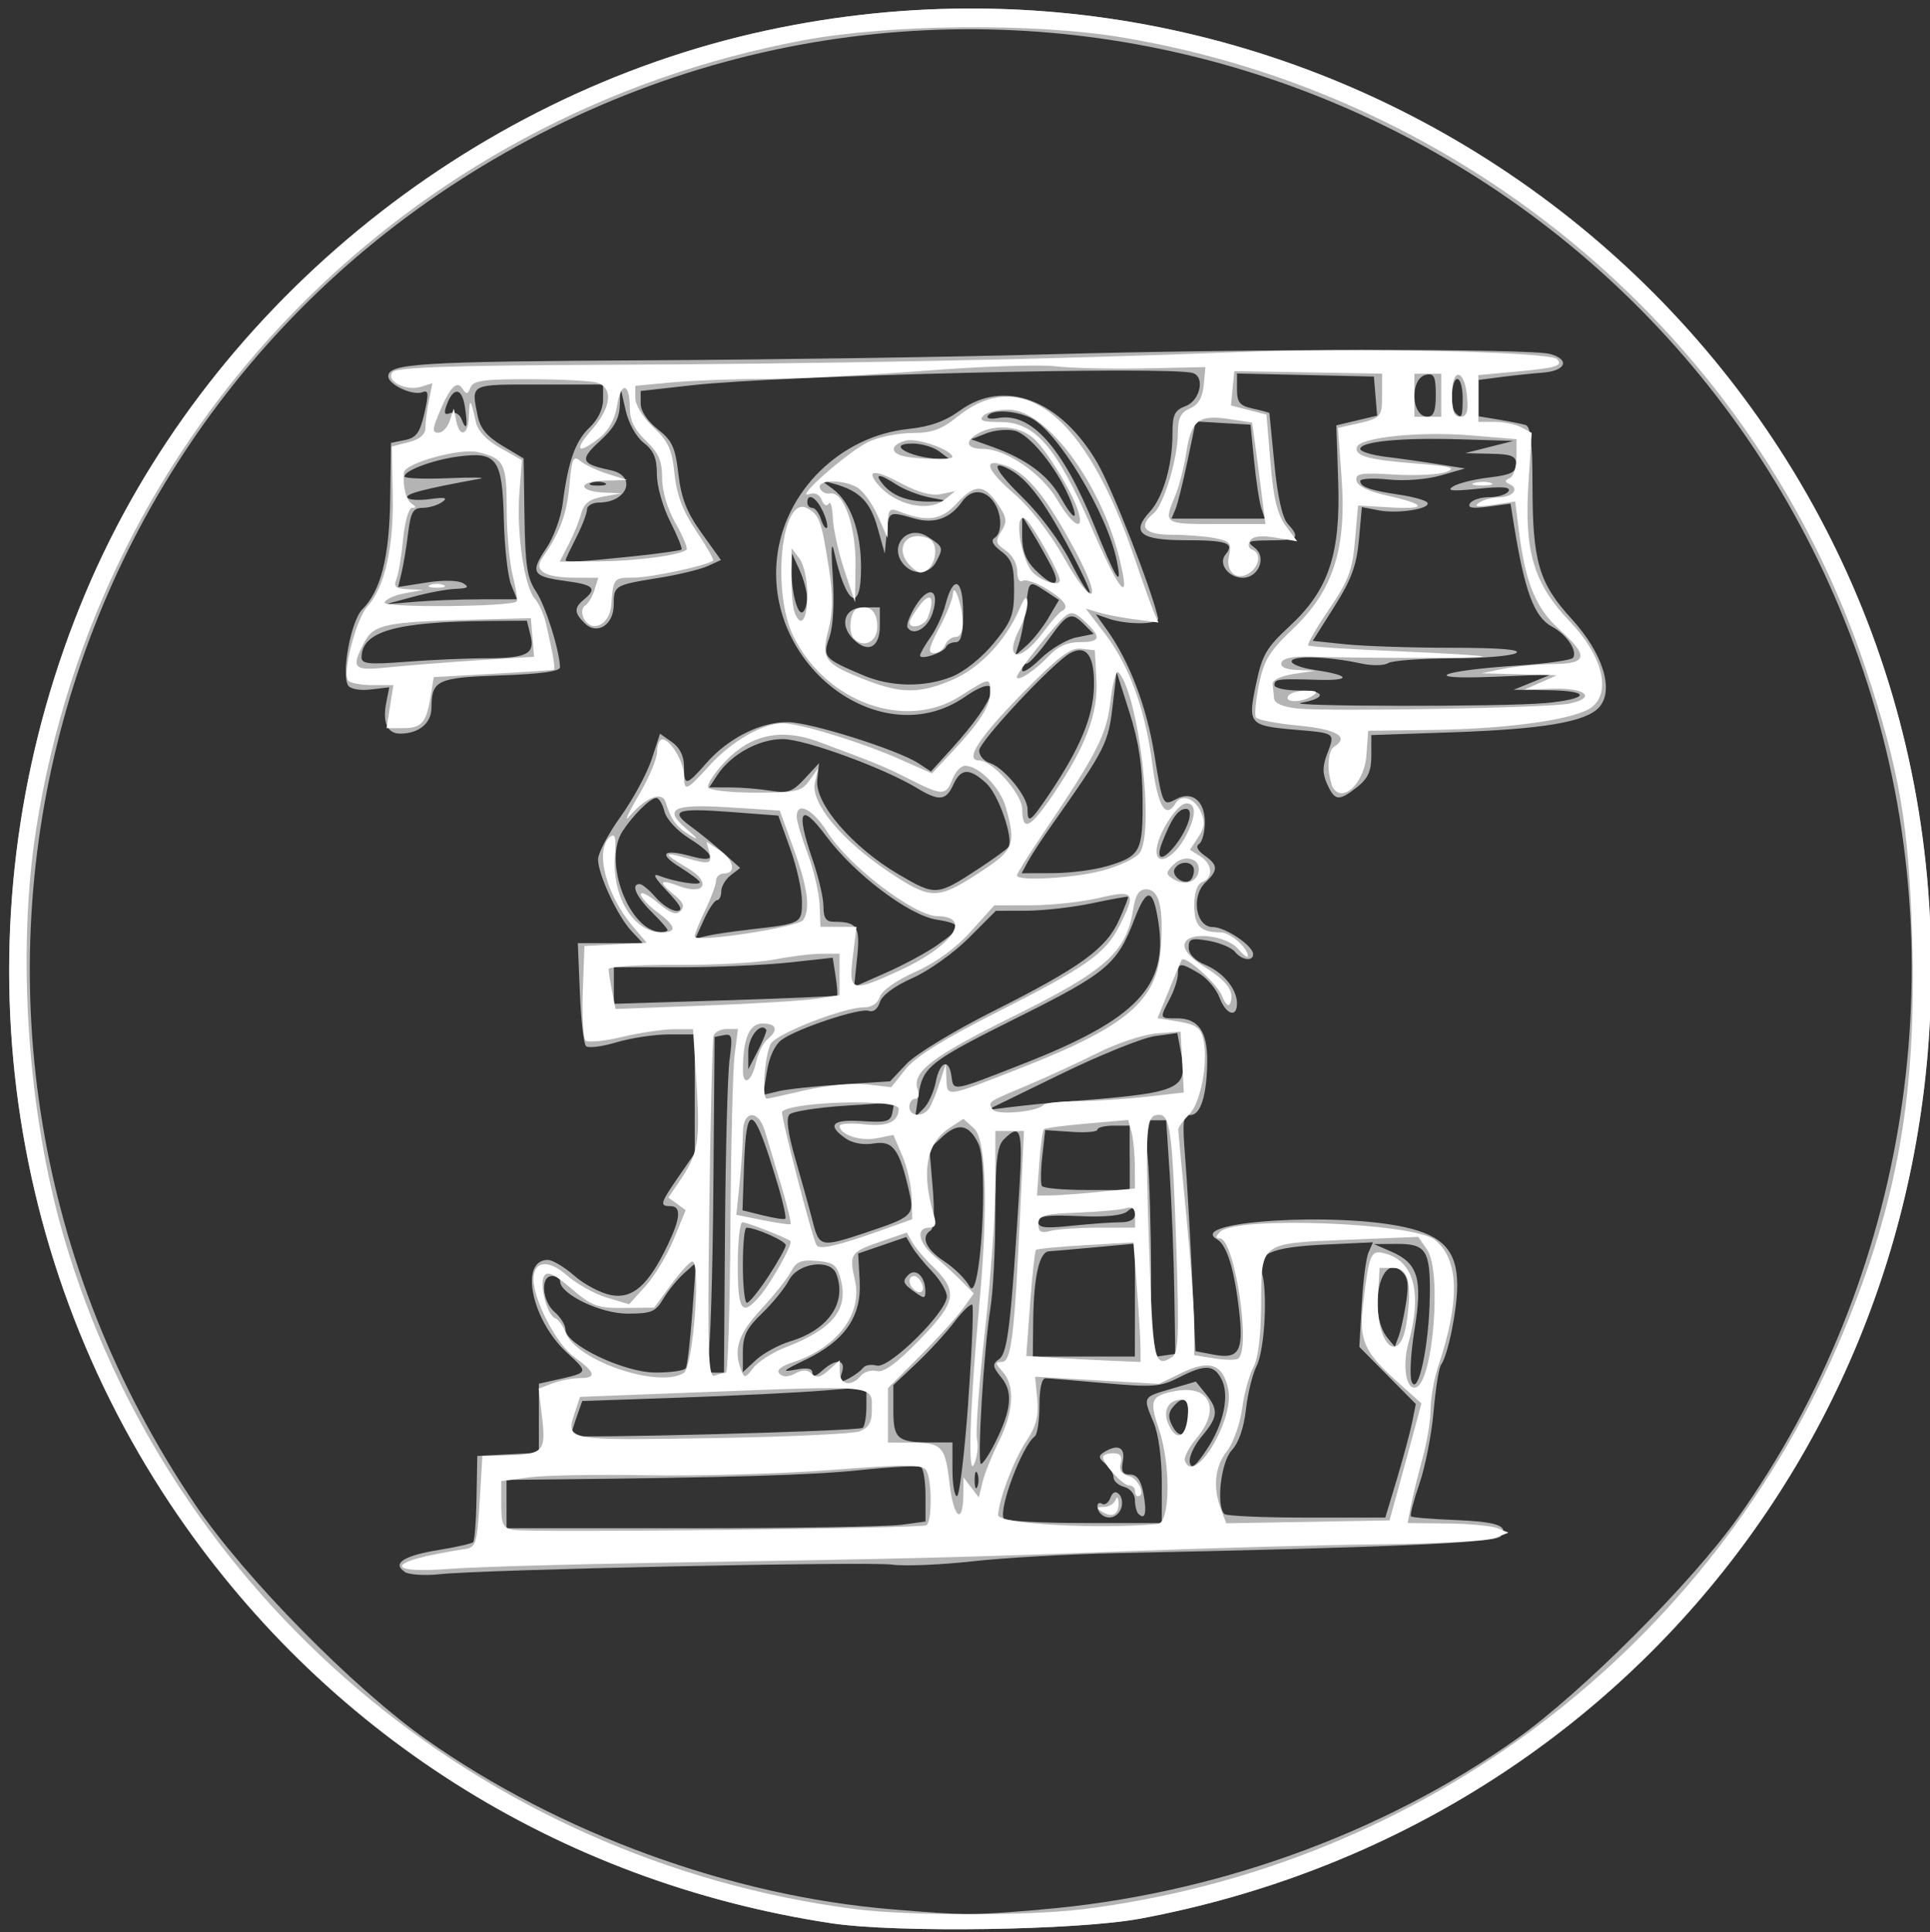 <?xml version="1.0" encoding="UTF-8" standalone="no"?>
<svg
   xmlns:dc="http://purl.org/dc/elements/1.1/"
   xmlns:cc="http://creativecommons.org/ns#"
   xmlns:rdf="http://www.w3.org/1999/02/22-rdf-syntax-ns#"
   xmlns:svg="http://www.w3.org/2000/svg"
   xmlns="http://www.w3.org/2000/svg"
   id="svg6056"
   version="1.1"
   viewBox="0 0 22.697 22.727"
   height="22.727mm"
   width="22.697mm">
  <rect x="0" y="0" width="22.697" height="22.727" fill="#333333" stroke="none"/>
  <defs
     id="defs6050" />
  <g
     transform="translate(-40.737,-119.278)"
     id="layer1">
    <path
       style="fill:#ffffff;fill-opacity:0.632;stroke-width:0.063"
       d="m 50.511,141.899 c -3.209,-0.488 -5.985,-2.249 -7.771,-4.93 -2.11,-3.168 -2.483,-7.191 -0.994,-10.724 1.394,-3.307 4.475,-5.849 8.011,-6.61 6.754,-1.453 13.239,3.43 13.668,10.291 0.364,5.827 -3.542,10.846 -9.277,11.919 -0.74,0.138 -2.874,0.17 -3.637,0.054 z m 2.456,-0.16 c 2.02,-0.167 4.018,-0.883 5.602,-2.005 0.768,-0.545 2.058,-1.834 2.606,-2.605 2.003,-2.818 2.58,-6.525 1.526,-9.802 -2.078,-6.458 -9.41,-9.56 -15.471,-6.546 -6.038,3.003 -7.999,10.578 -4.193,16.201 0.577,0.852 1.854,2.15 2.709,2.754 1.565,1.105 3.586,1.843 5.474,1.999 0.889,0.073 0.923,0.073 1.748,0.005 z m -7.473,-3.976 c -0.15,-0.097 -0.003,-0.189 0.408,-0.255 0.202,-0.033 0.381,-0.074 0.399,-0.091 0.017,-0.017 0.036,-0.253 0.04,-0.523 l 0.009,-0.491 0.362,-0.019 0.362,-0.019 v -0.406 -0.406 l 0.174,-0.039 c 0.422,-0.094 0.417,-0.084 0.15,-0.332 -0.412,-0.383 -0.554,-1.085 -0.219,-1.085 0.055,0 0.196,0.084 0.312,0.186 0.117,0.103 0.311,0.205 0.432,0.228 0.254,0.048 0.439,-0.115 0.665,-0.587 0.153,-0.318 0.163,-0.459 0.034,-0.459 -0.131,0 -0.122,-0.033 0.095,-0.347 l 0.19,-0.275 v -0.699 -0.699 h -0.306 c -0.168,0 -0.445,0.042 -0.615,0.093 -0.17,0.051 -0.331,0.071 -0.358,0.044 -0.027,-0.027 -0.059,-0.31 -0.072,-0.63 l -0.024,-0.581 h 0.382 0.382 l -0.133,-0.142 c -0.163,-0.173 -0.391,-0.662 -0.393,-0.842 -7.64e-4,-0.072 0.118,-0.299 0.265,-0.503 0.146,-0.204 0.31,-0.508 0.365,-0.674 l 0.099,-0.302 0.141,0.099 c 0.091,0.064 0.141,0.164 0.141,0.284 0,0.238 0.025,0.234 0.264,-0.039 0.259,-0.295 0.645,-0.487 0.964,-0.48 0.276,0.006 1.289,0.327 1.529,0.484 l 0.147,0.096 0.238,-0.262 c 0.556,-0.612 0.642,-0.946 0.159,-0.614 -0.968,0.666 -2.341,-0.343 -2.209,-1.624 0.082,-0.791 0.746,-1.446 1.551,-1.529 0.249,-0.026 0.429,-0.09 0.602,-0.216 0.522,-0.378 1.18,-0.129 1.613,0.61 0.175,0.298 0.64,1.488 0.717,1.832 0.017,0.076 -0.367,0.08 -0.58,0.006 l -0.152,-0.052 0.138,0.194 c 0.256,0.36 0.459,0.893 0.548,1.441 0.1,0.62 0.102,0.623 0.261,0.538 0.185,-0.099 0.335,0.023 0.335,0.273 0,0.118 -0.031,0.233 -0.068,0.256 -0.042,0.026 -0.019,0.076 0.063,0.134 0.162,0.113 0.164,0.174 0.012,0.319 -0.172,0.164 -0.113,0.524 0.086,0.524 0.149,0 0.475,0.22 0.475,0.32 0,0.088 -0.135,0.07 -0.214,-0.029 -0.039,-0.048 -0.177,-0.106 -0.307,-0.129 -0.206,-0.036 -0.237,-0.026 -0.237,0.08 0,0.076 0.072,0.151 0.192,0.201 0.214,0.089 0.376,0.285 0.376,0.455 0,0.176 -0.13,0.132 -0.206,-0.07 -0.038,-0.1 -0.146,-0.228 -0.241,-0.284 -0.218,-0.129 -0.247,-0.127 -0.248,0.009 -1.89e-4,0.061 -0.043,0.192 -0.095,0.291 -0.122,0.235 -0.124,0.23 0.087,0.23 0.247,0 0.355,0.153 0.353,0.499 -0.003,0.401 -0.076,0.638 -0.197,0.638 -0.088,0 -0.097,0.065 -0.063,0.49 0.022,0.269 0.058,0.894 0.081,1.389 l 0.041,0.899 0.219,0.041 c 0.287,0.054 0.346,-0.041 0.298,-0.481 -0.055,-0.508 -0.146,-0.809 -0.262,-0.875 -0.377,-0.211 1.383,-0.326 2.206,-0.144 0.452,0.1 0.617,0.283 0.617,0.684 0,0.287 -0.109,0.823 -0.19,0.935 -0.025,0.035 -0.065,0.282 -0.088,0.55 -0.023,0.268 -0.098,0.649 -0.166,0.847 -0.068,0.198 -0.113,0.372 -0.1,0.385 0.013,0.013 0.235,0.032 0.493,0.042 0.52,0.02 0.664,0.069 0.561,0.194 -0.064,0.076 -1.307,0.131 -4.52,0.197 -0.556,0.011 -1.316,0.055 -1.689,0.096 -0.373,0.042 -0.8,0.059 -0.948,0.039 -0.289,-0.039 -4.797,0.057 -5.322,0.113 -0.174,0.019 -0.358,0.006 -0.41,-0.027 z m 5.834,-0.549 0.293,-0.04 v -0.304 c 0,-0.167 -0.024,-0.319 -0.054,-0.337 -0.03,-0.018 -0.35,-0.002 -0.711,0.036 -0.559,0.059 -1.502,0.088 -3.736,0.111 l -0.426,0.005 v 0.284 0.284 h 2.17 c 1.194,0 2.302,-0.018 2.464,-0.04 z m 3.072,-0.499 c 0,-0.28 -0.039,-0.569 -0.095,-0.703 -0.129,-0.308 -0.133,-0.299 0.2,-0.397 l 0.295,-0.087 0.116,0.143 c 0.154,0.191 0.147,0.273 -0.047,0.503 -0.09,0.106 -0.152,0.244 -0.14,0.305 0.017,0.085 0.065,0.049 0.197,-0.148 0.204,-0.305 0.275,-0.647 0.173,-0.837 -0.089,-0.167 -0.195,-0.17 -0.5,-0.013 -0.213,0.109 -0.304,0.116 -0.866,0.066 -0.345,-0.031 -0.66,-0.057 -0.7,-0.058 -0.044,-9.9e-4 -0.072,0.121 -0.072,0.321 0,0.178 -0.025,0.341 -0.055,0.363 -0.147,0.107 -0.43,0.859 -0.364,0.967 0.018,0.029 0.443,0.052 0.945,0.052 h 0.912 z m -0.716,0.371 c -0.063,-0.063 -0.051,-0.16 0.014,-0.12 0.031,0.019 0.075,-0.012 0.097,-0.07 0.027,-0.07 0.061,-0.084 0.103,-0.042 0.035,0.035 0.045,0.111 0.023,0.168 -0.041,0.107 -0.161,0.139 -0.237,0.063 z m 0.442,0 c -0.023,-0.023 -0.042,-0.097 -0.042,-0.164 0,-0.069 -0.055,-0.136 -0.126,-0.155 -0.069,-0.018 -0.126,-0.069 -0.126,-0.113 0,-0.044 -0.044,-0.116 -0.098,-0.161 -0.078,-0.065 -0.081,-0.092 -0.016,-0.133 0.163,-0.103 0.256,-0.06 0.224,0.104 -0.023,0.122 -0.004,0.158 0.085,0.158 0.081,0 0.127,0.065 0.157,0.224 0.042,0.226 0.02,0.317 -0.057,0.239 z m 3.04,-0.416 c 0.075,-0.252 0.156,-0.553 0.179,-0.668 l 0.042,-0.21 -0.332,-0.336 -0.332,-0.336 0.028,-0.496 c 0.015,-0.273 0.051,-0.55 0.08,-0.615 l 0.052,-0.119 -0.573,0.027 c -0.627,0.03 -0.804,0.109 -0.734,0.329 0.071,0.224 0.034,0.911 -0.06,1.096 -0.049,0.096 -0.106,0.329 -0.127,0.517 -0.024,0.214 -0.086,0.392 -0.167,0.478 -0.126,0.134 -0.186,0.65 -0.086,0.749 0.023,0.023 0.458,0.042 0.967,0.042 h 0.925 z m -5.043,-0.904 c 0.044,-0.61 0.066,-1.124 0.048,-1.141 -0.018,-0.018 -0.113,0.074 -0.212,0.204 -0.099,0.13 -0.301,0.349 -0.448,0.488 l -0.268,0.252 v 0.299 c 0,0.336 0.048,0.376 0.447,0.376 h 0.248 v 0.316 c 0,0.174 0.024,0.316 0.053,0.316 0.029,0 0.089,-0.499 0.133,-1.109 z m 0.108,0.841 c -0.018,-0.043 -0.032,-0.008 -0.032,0.079 0,0.087 0.014,0.122 0.032,0.079 0.018,-0.043 0.018,-0.114 0,-0.158 z m 0.202,-0.347 c 0.198,-0.392 0.221,-0.606 0.082,-0.777 -0.108,-0.133 -0.111,-0.159 -0.026,-0.221 0.098,-0.071 0.139,-0.423 0.236,-2.002 0.042,-0.694 0.016,-0.779 -0.183,-0.58 -0.079,0.079 -0.099,0.254 -0.1,0.869 -1.9e-4,0.423 -0.026,0.927 -0.058,1.12 -0.077,0.47 -0.158,1.828 -0.11,1.828 0.021,0 0.093,-0.107 0.159,-0.237 z m -1.554,-0.185 c 0.026,-0.015 0.047,-0.13 0.047,-0.255 v -0.227 l -0.521,0.042 c -0.287,0.023 -1.039,0.06 -1.671,0.082 l -1.15,0.04 -0.066,0.189 c -0.036,0.104 -0.066,0.202 -0.066,0.218 0,0.037 3.362,-0.052 3.427,-0.091 z m 3.837,-0.151 c 0,-0.202 -0.068,-0.237 -0.186,-0.095 -0.056,0.068 -0.057,0.124 -0.005,0.223 0.092,0.173 0.191,0.107 0.191,-0.128 z m 2.836,-1.389 c 0.007,-0.554 -0.041,-0.63 -0.401,-0.626 l -0.256,0.002 0.205,0.089 c 0.314,0.136 0.369,0.322 0.272,0.917 -0.045,0.276 -0.06,0.552 -0.033,0.614 0.076,0.174 0.205,-0.432 0.212,-0.997 z m -6.662,0.83 c 0.019,-0.031 0.091,-0.042 0.159,-0.025 0.146,0.038 0.823,-0.63 0.823,-0.813 0,-0.061 -0.078,-0.194 -0.174,-0.294 -0.096,-0.1 -0.203,-0.233 -0.238,-0.294 l -0.065,-0.111 -0.283,0.097 -0.283,0.097 0.018,0.327 c 0.023,0.415 -0.175,0.701 -0.643,0.925 -0.262,0.126 -0.284,0.147 -0.118,0.115 0.143,-0.028 0.205,-0.017 0.205,0.037 0,0.052 0.038,0.043 0.116,-0.027 0.164,-0.148 0.282,-0.135 0.23,0.027 -0.037,0.117 -0.027,0.124 0.087,0.063 0.071,-0.038 0.145,-0.095 0.164,-0.126 z m 0.568,-0.917 c -0.1,-0.074 -0.108,-0.105 -0.041,-0.173 0.087,-0.088 0.2,0.014 0.202,0.185 0.001,0.1 -0.011,0.099 -0.161,-0.011 z m -2.656,0.923 c 0.018,-0.029 0.052,-0.32 0.076,-0.647 l 0.044,-0.595 -0.14,0.125 c -0.077,0.069 -0.187,0.204 -0.244,0.3 -0.092,0.155 -0.141,0.175 -0.423,0.175 -0.316,0 -0.791,-0.229 -0.791,-0.381 0,-0.034 -0.043,-0.061 -0.095,-0.061 -0.14,0 -0.118,0.297 0.032,0.425 0.069,0.059 0.126,0.152 0.126,0.205 0,0.175 0.685,0.503 1.054,0.505 0.18,8.1e-4 0.342,-0.022 0.36,-0.051 z m 0.461,-1.637 c 0.007,-0.929 0.031,-1.827 0.054,-1.996 0.037,-0.269 0.029,-0.304 -0.067,-0.285 l -0.109,0.022 -0.015,1.8 c -0.008,0.99 -0.036,1.878 -0.062,1.974 -0.039,0.144 -0.027,0.174 0.07,0.174 l 0.117,-2e-5 z m 0.766,1.321 c 0.452,-0.135 0.672,-0.458 0.542,-0.795 -0.069,-0.18 -0.448,-0.129 -0.555,0.074 -0.05,0.096 -0.193,0.272 -0.317,0.391 -0.181,0.174 -0.226,0.265 -0.226,0.455 v 0.237 l 0.156,-0.144 c 0.086,-0.079 0.266,-0.177 0.401,-0.218 z m 4.055,-0.485 v -0.664 l -0.458,0.042 c -0.252,0.023 -0.501,0.045 -0.553,0.048 -0.115,0.007 -0.181,0.304 -0.186,0.843 l -0.004,0.395 h 0.6 0.6 z m 0.463,-0.094 c -0.006,-0.4 -0.03,-1.018 -0.053,-1.374 l -0.043,-0.647 h -0.129 -0.129 l 0.04,0.426 c 0.022,0.235 0.04,0.862 0.041,1.394 l 4.47e-4,0.968 0.142,-0.02 0.142,-0.02 z m 2.727,0.115 c 0.033,-0.222 0.02,-0.299 -0.065,-0.369 -0.249,-0.207 -0.386,0.514 -0.152,0.796 l 0.083,0.1 0.046,-0.124 c 0.025,-0.068 0.065,-0.25 0.088,-0.404 z m -7.5,-0.301 c 0.112,-0.172 0.204,-0.336 0.204,-0.366 0,-0.049 -0.354,-0.206 -0.462,-0.206 -0.024,0 -0.043,0.199 -0.043,0.442 0,0.243 0.022,0.442 0.048,0.442 0.027,0 0.14,-0.14 0.253,-0.312 z m 2.469,-1.56 c -0.11,-0.229 -0.239,-0.253 -0.427,-0.078 l -0.149,0.139 0.039,0.46 c 0.023,0.277 0.014,0.476 -0.023,0.499 -0.122,0.075 -0.059,0.221 0.156,0.362 0.12,0.079 0.255,0.211 0.3,0.296 0.126,0.236 0.228,-1.417 0.104,-1.677 z m -1.313,1.042 c 0.538,-0.179 0.561,-0.201 0.5,-0.472 -0.113,-0.502 -0.19,-0.609 -0.413,-0.573 -0.126,0.021 -0.255,-0.002 -0.337,-0.06 -0.224,-0.157 -0.157,-0.226 0.197,-0.202 0.284,0.019 0.334,0.005 0.354,-0.099 l 0.023,-0.12 -0.584,0.038 c -0.321,0.021 -0.613,0.067 -0.648,0.102 -0.043,0.043 -0.021,0.213 0.069,0.525 0.073,0.253 0.164,0.581 0.202,0.729 0.079,0.31 0.094,0.313 0.636,0.133 z m 2.975,-0.117 c 0.124,0 0.18,-0.032 0.18,-0.102 0,-0.082 -0.018,-0.087 -0.092,-0.026 -0.059,0.049 -0.261,0.069 -0.569,0.055 -0.376,-0.016 -0.477,-0.002 -0.477,0.067 1.27e-4,0.07 0.079,0.08 0.388,0.047 0.214,-0.022 0.469,-0.041 0.569,-0.041 z m -4.016,-0.425 c -0.288,-0.97 -0.375,-1.023 -0.402,-0.246 l -0.018,0.53 0.239,0.059 c 0.132,0.033 0.25,0.051 0.264,0.04 0.014,-0.011 -0.024,-0.184 -0.083,-0.384 z m 4.133,-0.333 v -0.379 h -0.19 c -0.104,0 -0.189,0.021 -0.189,0.047 2.2e-5,0.026 -0.138,0.038 -0.307,0.026 l -0.307,-0.021 -0.034,0.305 c -0.019,0.168 -0.021,0.327 -0.005,0.353 0.016,0.026 0.255,0.047 0.531,0.047 h 0.502 v -0.379 z m -2.281,-0.893 c 0.049,-0.242 0.155,-0.282 0.185,-0.07 0.026,0.184 -0.003,0.189 0.856,-0.148 1.32,-0.519 1.691,-0.907 1.579,-1.653 -0.062,-0.415 -0.137,-0.427 -0.283,-0.043 -0.2,0.526 -0.324,0.631 -1.339,1.138 -1.082,0.54 -1.15,0.593 -1.202,0.939 l -0.037,0.248 0.099,-0.099 c 0.055,-0.054 0.119,-0.195 0.143,-0.311 z m 1.46,0.237 c 1.443,-0.109 1.508,-0.136 1.423,-0.59 l -0.042,-0.222 -0.264,0.036 c -0.145,0.02 -0.648,0.223 -1.117,0.452 l -0.853,0.416 0.316,-0.038 c 0.174,-0.021 0.415,-0.045 0.537,-0.054 z m -2.562,-0.208 0.565,-0.036 0.193,-0.205 c 0.107,-0.114 0.559,-0.388 1.014,-0.617 1.03,-0.518 1.335,-0.738 1.486,-1.075 0.065,-0.145 0.112,-0.268 0.106,-0.274 -0.007,-0.006 -0.197,0.028 -0.423,0.076 -0.226,0.048 -0.573,0.087 -0.771,0.088 l -0.36,9.9e-4 -0.32,0.32 c -0.176,0.176 -0.473,0.388 -0.661,0.471 -0.211,0.093 -0.358,0.202 -0.384,0.285 -0.025,0.079 -0.078,0.12 -0.129,0.101 -0.102,-0.039 -0.839,0.205 -1.025,0.34 -0.08,0.058 -0.147,0.201 -0.174,0.372 l -0.044,0.277 0.181,-0.044 c 0.099,-0.024 0.435,-0.06 0.746,-0.08 z m -0.891,-0.643 c -0.065,-0.095 -0.211,0.084 -0.211,0.258 l 1.26e-4,0.207 0.114,-0.221 c 0.062,-0.122 0.106,-0.232 0.097,-0.245 z m 0.833,-0.402 c 0.008,-0.009 -1.8e-5,-0.113 -0.018,-0.231 l -0.033,-0.214 -0.513,0.056 c -0.282,0.03 -0.861,0.056 -1.287,0.056 l -0.774,2e-4 4.8e-5,0.215 4.8e-5,0.215 1.304,-0.041 c 0.717,-0.022 1.311,-0.048 1.319,-0.057 z m 1.182,-0.597 c 0.298,-0.206 0.297,-0.247 -0.012,-0.296 -0.326,-0.052 -0.966,-0.536 -1.297,-0.981 -0.304,-0.408 -0.362,-0.309 -0.162,0.273 0.071,0.205 0.129,0.454 0.129,0.553 0,0.135 0.03,0.18 0.121,0.18 0.277,0 0.313,0.055 0.275,0.419 l -0.036,0.346 0.372,-0.164 c 0.205,-0.09 0.479,-0.238 0.609,-0.328 z m -2.227,-0.178 c 0.631,-0.071 0.632,-0.071 0.632,-0.333 8e-6,-0.13 -0.062,-0.41 -0.139,-0.622 l -0.139,-0.387 -0.564,-0.043 c -0.639,-0.048 -0.722,-0.016 -0.458,0.176 0.102,0.074 0.272,0.213 0.379,0.309 l 0.194,0.174 -0.111,0.086 c -0.061,0.047 -0.111,0.132 -0.111,0.189 0,0.057 -0.022,0.104 -0.05,0.104 -0.028,0 -0.096,0.102 -0.153,0.227 l -0.103,0.227 0.137,-0.034 c 0.075,-0.018 0.293,-0.051 0.484,-0.072 z m -0.948,0.005 c 0,-0.015 -0.085,-0.112 -0.19,-0.216 -0.184,-0.184 -0.244,-0.326 -0.138,-0.326 0.028,0 0.114,0.071 0.189,0.158 0.076,0.087 0.186,0.158 0.245,0.158 0.081,0 0.054,-0.057 -0.11,-0.231 -0.154,-0.163 -0.18,-0.216 -0.091,-0.181 0.174,0.069 0.474,0.117 0.474,0.076 0,-0.018 -0.105,-0.098 -0.232,-0.177 -0.263,-0.162 -0.201,-0.221 0.134,-0.129 0.3,0.083 0.287,-0.013 -0.027,-0.211 -0.143,-0.09 -0.269,-0.227 -0.291,-0.317 -0.022,-0.087 -0.065,-0.158 -0.096,-0.158 -0.07,0 -0.269,0.196 -0.397,0.391 -0.233,0.355 0.08,1.177 0.451,1.186 0.043,0.001 0.079,-0.01 0.079,-0.025 z m 3.648,-0.716 c 0.182,-0.119 0.344,-0.237 0.36,-0.262 0.063,-0.102 -0.116,-0.616 -0.259,-0.748 -0.2,-0.184 -0.3,-0.18 -0.389,0.016 -0.086,0.189 -0.169,0.196 -0.426,0.04 -0.388,-0.236 -1.32,-0.577 -1.58,-0.577 -0.283,0 -0.61,0.181 -0.771,0.426 l -0.093,0.142 0.245,6.8e-4 c 0.135,3.7e-4 0.349,0.018 0.477,0.039 0.201,0.033 0.256,0.014 0.401,-0.143 l 0.168,-0.181 -0.021,0.202 c -0.028,0.273 0.416,0.788 0.954,1.104 0.437,0.257 0.452,0.256 0.934,-0.059 z m 2.542,0.013 c 0,-0.107 -0.163,-0.122 -0.225,-0.021 -0.048,0.077 0.094,0.193 0.175,0.143 0.028,-0.017 0.05,-0.072 0.05,-0.122 z m -1.028,-0.047 c 0.401,-0.12 0.428,-0.17 0.424,-0.79 -0.003,-0.397 -0.046,-0.681 -0.155,-1.023 l -0.151,-0.474 -0.04,0.347 c -0.057,0.502 -0.069,0.526 -0.75,1.495 -0.102,0.145 -0.217,0.323 -0.256,0.395 l -0.07,0.131 0.365,-9.7e-4 c 0.201,-5e-4 0.486,-0.037 0.633,-0.081 z m 0.785,-0.218 c 0.17,-0.204 0.253,-0.458 0.149,-0.458 -0.093,0 -0.173,0.115 -0.284,0.406 -0.071,0.187 -8.42e-4,0.213 0.134,0.052 z M 53.071,128.626 c 0.367,-0.543 0.523,-0.918 0.531,-1.273 0.008,-0.361 -0.087,-0.496 -0.278,-0.394 -0.198,0.106 -1.072,1.041 -1.072,1.147 0,0.059 0.056,0.125 0.124,0.146 0.167,0.053 0.445,0.392 0.445,0.543 0,0.176 0.032,0.154 0.25,-0.169 z m -1.139,-1.389 c 0.145,-0.058 0.352,-0.224 0.491,-0.393 0.211,-0.258 0.24,-0.333 0.24,-0.63 0,-0.281 -0.025,-0.356 -0.151,-0.451 -0.1,-0.075 -0.126,-0.129 -0.079,-0.158 0.096,-0.059 0.087,-0.295 -0.016,-0.432 -0.109,-0.143 -0.262,-0.141 -0.366,0.006 -0.141,0.199 -0.329,0.265 -0.564,0.197 -0.3,-0.086 -0.299,-0.087 -0.323,0.176 l -0.022,0.237 -0.085,-0.304 c -0.086,-0.306 -0.211,-0.433 -0.51,-0.516 l -0.158,-0.044 0.143,0.105 c 0.206,0.151 0.331,0.499 0.331,0.925 0,0.553 -0.178,0.443 -0.319,-0.197 -0.029,-0.13 -0.035,-0.01 -0.014,0.293 0.021,0.316 0.006,0.595 -0.039,0.723 -0.082,0.234 -0.068,0.249 0.403,0.449 0.322,0.136 0.718,0.142 1.038,0.014 z m -0.375,-0.249 c 0,-0.023 0.054,-0.118 0.121,-0.212 0.067,-0.093 0.146,-0.266 0.177,-0.384 0.093,-0.36 0.208,-0.312 0.208,0.087 0,0.262 -0.023,0.353 -0.089,0.353 -0.049,0 -0.099,0.025 -0.111,0.055 -0.026,0.067 -0.305,0.16 -0.305,0.101 z m -0.785,-0.192 c -0.17,-0.17 -0.104,-0.374 0.122,-0.374 h 0.19 v 0.22 c 0,0.254 -0.142,0.324 -0.312,0.154 z m 0.638,-0.137 c -0.018,-0.029 0.026,-0.147 0.098,-0.26 0.157,-0.248 0.287,-0.184 0.194,0.096 -0.059,0.176 -0.226,0.27 -0.292,0.164 z m -0.029,-0.724 c -0.214,-0.214 0.019,-0.506 0.271,-0.341 0.18,0.118 0.182,0.127 0.093,0.294 -0.074,0.138 -0.25,0.16 -0.364,0.046 z m 2.013,0.841 0.205,-0.042 -0.109,-0.109 c -0.157,-0.157 -0.196,-0.141 -0.423,0.175 -0.112,0.156 -0.228,0.284 -0.257,0.284 -0.029,0 -0.052,0.034 -0.052,0.076 0,0.042 0.097,-0.018 0.215,-0.133 0.118,-0.115 0.308,-0.228 0.42,-0.251 z m -0.326,-0.233 0.123,-0.208 -0.151,-0.099 c -0.204,-0.134 -0.202,-0.135 -0.236,0.169 -0.017,0.148 -0.052,0.34 -0.079,0.426 l -0.049,0.158 0.135,-0.119 c 0.074,-0.066 0.19,-0.213 0.258,-0.327 z m -2.84,-0.236 c -0.002,-0.076 -0.042,-0.224 -0.09,-0.328 l -0.087,-0.19 -0.005,0.166 c -0.008,0.257 0.067,0.562 0.129,0.524 0.031,-0.019 0.054,-0.097 0.053,-0.173 z m 3.065,-0.614 c -0.29,-0.539 -0.476,-0.782 -0.683,-0.893 -0.24,-0.129 -0.17,0.015 0.165,0.342 0.195,0.19 0.435,0.513 0.548,0.737 0.11,0.219 0.213,0.386 0.228,0.371 0.015,-0.015 -0.101,-0.265 -0.258,-0.556 z m -0.192,0.247 c -0.056,-0.108 -0.156,-0.286 -0.222,-0.395 l -0.121,-0.198 -2.53e-4,0.24 c -1.89e-4,0.171 0.045,0.285 0.155,0.395 0.218,0.218 0.312,0.197 0.188,-0.042 z m 0.77,-0.064 c -0.113,-0.564 -0.706,-1.544 -1.021,-1.687 -0.189,-0.086 -0.449,-0.096 -0.497,-0.019 -0.018,0.03 0.033,0.041 0.114,0.026 0.393,-0.075 0.765,0.338 1.141,1.269 0.256,0.633 0.33,0.75 0.263,0.412 z M 50.413,125.292 c -0.075,-0.164 -0.182,-0.225 -0.182,-0.103 0,0.035 0.027,0.063 0.059,0.063 0.032,0 0.078,0.059 0.101,0.131 0.023,0.072 0.054,0.118 0.07,0.103 0.015,-0.015 -0.006,-0.103 -0.047,-0.194 z m 2.893,-0.175 c -0.149,-0.346 -0.462,-0.73 -0.633,-0.772 -0.088,-0.022 -0.239,-0.008 -0.337,0.03 l -0.178,0.07 0.244,0.087 c 0.401,0.143 0.661,0.335 0.808,0.597 0.166,0.295 0.225,0.287 0.097,-0.012 z m -1.632,0.013 c -0.127,-0.025 -0.304,-0.093 -0.393,-0.151 -0.204,-0.133 -0.269,-0.135 -0.16,-0.004 0.116,0.14 0.301,0.207 0.563,0.203 l 0.221,-0.003 z m 0.109,-0.542 c -0.067,-0.051 -0.208,-0.093 -0.313,-0.093 -0.321,0 -0.037,0.166 0.309,0.18 l 0.126,0.005 -0.123,-0.093 z m 4.562,3.914 c -0.057,-0.124 -0.057,-0.209 2.52e-4,-0.359 0.093,-0.247 0.102,-0.241 -0.377,-0.282 -0.543,-0.047 -0.559,-0.065 -0.46,-0.537 0.071,-0.342 0.121,-0.427 0.392,-0.678 0.461,-0.426 0.603,-0.846 0.574,-1.705 l -0.022,-0.66 0.24,-0.057 0.24,-0.057 -0.019,-0.23 -0.019,-0.23 -0.805,-0.018 -0.805,-0.018 v 0.186 c 0,0.156 0.031,0.193 0.19,0.228 0.104,0.023 0.19,0.046 0.191,0.052 9.48e-4,0.006 0.027,0.276 0.059,0.601 0.037,0.38 0.092,0.629 0.156,0.7 0.151,0.167 0.124,0.194 -0.201,0.196 -0.269,0.002 -0.288,0.011 -0.185,0.089 0.142,0.108 0.044,0.351 -0.142,0.351 -0.169,0 -0.293,-0.167 -0.203,-0.274 0.112,-0.135 0.018,-0.168 -0.478,-0.168 -0.525,0 -0.637,-0.091 -0.412,-0.335 0.155,-0.168 0.266,-0.548 0.266,-0.914 3.16e-4,-0.23 0.024,-0.279 0.158,-0.33 0.169,-0.065 0.227,-0.346 0.079,-0.388 -0.287,-0.082 -4.864,0.03 -5.875,0.143 l -0.616,0.069 v 0.146 c 0,0.089 0.078,0.207 0.2,0.303 0.171,0.134 0.207,0.212 0.244,0.53 0.034,0.285 0.098,0.448 0.272,0.691 l 0.228,0.318 -0.157,0.072 c -0.087,0.039 -0.347,0.102 -0.578,0.139 -0.516,0.083 -0.526,0.088 -0.526,0.316 0,0.237 -0.197,0.361 -0.343,0.215 -0.124,-0.124 -0.125,-0.18 -0.004,-0.28 0.155,-0.129 0.112,-0.171 -0.218,-0.215 -0.393,-0.052 -0.421,-0.1 -0.228,-0.385 0.086,-0.126 0.172,-0.363 0.193,-0.525 0.062,-0.492 0.149,-0.738 0.316,-0.895 0.097,-0.091 0.159,-0.219 0.159,-0.328 v -0.178 H 47.073 c -0.822,0 -0.795,-0.014 -0.718,0.372 0.029,0.143 0.11,0.24 0.29,0.348 l 0.25,0.149 0.01,0.69 c 0.009,0.573 0.032,0.721 0.136,0.876 0.11,0.163 0.274,0.681 0.282,0.89 0.002,0.048 -0.227,0.08 -0.695,0.096 -0.753,0.026 -0.815,0.055 -0.817,0.383 -9.95e-4,0.181 -0.15,0.302 -0.369,0.302 -0.151,0 -0.209,-0.132 -0.162,-0.368 l 0.035,-0.177 -0.219,0.026 c -0.126,0.015 -0.239,-0.006 -0.265,-0.048 -0.083,-0.134 0.034,-0.762 0.167,-0.895 0.219,-0.219 0.318,-0.613 0.328,-1.306 l 0.009,-0.652 0.164,-0.033 c 0.134,-0.027 0.176,-0.085 0.229,-0.315 0.053,-0.233 0.049,-0.276 -0.023,-0.248 -0.116,0.044 -0.402,-0.089 -0.402,-0.187 0,-0.151 0.375,-0.174 3.064,-0.188 1.494,-0.008 3.583,-0.039 4.643,-0.069 2.402,-0.068 5.721,-0.071 5.958,-0.005 0.237,0.066 0.183,0.199 -0.088,0.219 -0.119,0.009 -0.337,0.032 -0.485,0.051 l -0.268,0.035 v 0.214 0.214 l 0.237,0.039 c 0.13,0.022 0.272,0.05 0.316,0.064 0.057,0.018 0.079,0.214 0.079,0.694 0,0.909 0.073,1.162 0.459,1.584 0.37,0.405 0.506,0.842 0.324,1.042 -0.154,0.171 -0.656,0.256 -1.715,0.293 l -0.963,0.033 v 0.24 c 0,0.184 -0.039,0.27 -0.166,0.371 -0.215,0.169 -0.263,0.165 -0.352,-0.031 z m 2.556,-0.953 c 0.536,-0.051 0.556,-0.147 0.032,-0.153 l -0.395,-0.005 0.221,-0.09 0.221,-0.09 -0.695,0.028 c -0.868,0.035 -0.621,-0.073 0.302,-0.133 0.34,-0.022 0.633,-0.064 0.65,-0.092 0.052,-0.084 -0.077,-0.274 -0.249,-0.366 -0.21,-0.112 -0.323,-0.419 -0.45,-1.215 l -0.037,-0.231 -0.261,0.035 c -0.188,0.025 -0.248,0.015 -0.216,-0.038 0.025,-0.04 0.127,-0.073 0.227,-0.073 0.1,0 0.202,-0.032 0.226,-0.07 0.031,-0.05 -0.071,-0.059 -0.359,-0.029 -0.302,0.031 -0.375,0.024 -0.293,-0.027 0.061,-0.038 0.252,-0.086 0.426,-0.106 0.253,-0.03 0.316,-0.061 0.316,-0.155 0,-0.097 -0.052,-0.119 -0.3,-0.124 l -0.3,-0.007 0.284,-0.072 0.284,-0.072 -0.632,-0.019 c -0.685,-0.021 -1.169,0.026 -1.169,0.114 0,0.03 0.135,0.072 0.3,0.092 0.165,0.02 0.442,0.059 0.616,0.087 l 0.316,0.05 -0.284,0.082 c -0.163,0.047 -0.425,0.068 -0.616,0.048 -0.182,-0.019 -0.332,-0.011 -0.332,0.018 0,0.069 0.116,0.11 0.466,0.162 0.161,0.024 0.307,0.066 0.323,0.092 0.045,0.072 -0.342,0.134 -0.57,0.091 l -0.2,-0.038 -0.035,0.384 c -0.028,0.304 -0.088,0.468 -0.289,0.786 l -0.254,0.403 0.384,0.04 c 0.211,0.022 0.771,0.041 1.243,0.041 0.578,6.6e-4 0.828,0.021 0.765,0.062 -0.052,0.034 -0.393,0.062 -0.758,0.063 -0.365,10e-4 -0.702,0.026 -0.749,0.056 -0.047,0.03 -0.189,0.032 -0.316,0.004 -0.376,-0.082 -0.798,-0.096 -0.817,-0.029 -0.01,0.035 0.114,0.083 0.275,0.106 0.419,0.062 0.435,0.127 0.028,0.115 -0.469,-0.014 -0.505,-0.01 -0.505,0.063 0,0.035 0.134,0.063 0.297,0.063 0.306,0 0.318,0.09 0.019,0.144 -0.251,0.045 2.386,0.049 2.858,0.004 z M 46.441,127.021 c 0.498,-0.002 0.59,-0.049 0.534,-0.274 l -0.042,-0.168 -0.451,0.003 c -1.092,0.008 -1.493,0.123 -1.493,0.429 0,0.076 0.088,0.085 0.521,0.051 0.287,-0.022 0.706,-0.041 0.932,-0.042 z m -0.049,-0.694 0.425,-5.8e-4 -0.07,-0.174 c -0.039,-0.096 -0.077,-0.441 -0.085,-0.769 -0.018,-0.71 -0.08,-0.796 -0.534,-0.736 -0.297,0.039 -0.634,0.164 -0.634,0.235 0,0.023 0.235,0.032 0.521,0.02 0.287,-0.012 0.45,-0.009 0.363,0.007 -0.651,0.118 -0.877,0.177 -0.85,0.221 0.017,0.028 0.137,0.036 0.267,0.018 0.178,-0.025 0.213,-0.016 0.141,0.035 -0.052,0.037 -0.155,0.068 -0.229,0.068 -0.112,8.2e-4 -0.14,0.049 -0.171,0.301 -0.02,0.165 -0.055,0.374 -0.077,0.465 l -0.04,0.165 0.331,-0.052 c 0.195,-0.031 0.373,-0.028 0.432,0.007 0.079,0.046 0.06,0.061 -0.089,0.067 -0.104,0.004 -0.332,0.047 -0.505,0.095 l -0.316,0.086 0.347,-0.029 c 0.191,-0.016 0.539,-0.029 0.772,-0.029 z m 1.778,-0.504 c 0.308,-0.032 0.57,-0.069 0.582,-0.081 0.012,-0.012 -0.048,-0.16 -0.134,-0.33 -0.087,-0.172 -0.156,-0.417 -0.156,-0.556 0,-0.189 -0.037,-0.278 -0.155,-0.37 -0.091,-0.071 -0.179,-0.232 -0.214,-0.388 l -0.06,-0.267 -0.007,0.213 c -0.005,0.158 -0.065,0.266 -0.233,0.42 -0.244,0.223 -0.227,0.271 0.126,0.345 0.312,0.066 0.2,0.378 -0.137,0.38 -0.078,4.9e-4 -0.142,0.038 -0.142,0.082 0,0.045 -0.057,0.193 -0.126,0.329 -0.069,0.136 -0.126,0.256 -0.126,0.266 0,0.03 0.189,0.019 0.781,-0.043 z m 7.398,-0.575 c -0.023,-0.072 -0.06,-0.321 -0.083,-0.553 l -0.042,-0.422 -0.322,-0.019 -0.322,-0.019 -0.096,0.461 c -0.053,0.254 -0.117,0.511 -0.142,0.571 l -0.047,0.111 h 0.548 0.548 z m -7.721,-0.29 c -0.043,-0.018 -0.114,-0.018 -0.158,0 -0.043,0.018 -0.008,0.032 0.079,0.032 0.087,0 0.122,-0.014 0.079,-0.032 z m -1.642,-0.893 c -0.035,-0.228 -0.134,-0.241 -0.213,-0.029 -0.039,0.105 -0.029,0.128 0.041,0.101 0.051,-0.019 0.109,0.011 0.131,0.069 0.059,0.154 0.077,0.094 0.041,-0.141 z m 11.417,-0.144 c 0,-0.211 -0.02,-0.254 -0.111,-0.236 -0.196,0.037 -0.184,0.494 0.014,0.494 0.071,0 0.097,-0.068 0.097,-0.257 z m 0.316,0.036 c 0,-0.122 -0.028,-0.221 -0.063,-0.221 -0.07,0 -0.088,0.334 -0.021,0.4 0.073,0.073 0.084,0.048 0.084,-0.179 z"
       id="path29699" />
    <path
       style="fill:#ffffff;fill-opacity:1;stroke-width:0.063"
       d="m 50.511,141.899 c -3.209,-0.488 -5.985,-2.249 -7.771,-4.93 -2.11,-3.168 -2.483,-7.191 -0.994,-10.724 1.394,-3.307 4.475,-5.849 8.011,-6.61 6.754,-1.453 13.239,3.43 13.668,10.291 0.364,5.827 -3.542,10.846 -9.277,11.919 -0.74,0.138 -2.874,0.17 -3.637,0.054 z m 2.943,-0.162 c 4.019,-0.499 7.417,-3.075 8.962,-6.792 0.639,-1.539 0.86,-2.796 0.809,-4.607 -0.038,-1.358 -0.147,-1.993 -0.548,-3.197 -1.289,-3.874 -4.674,-6.745 -8.75,-7.424 -1.021,-0.17 -2.715,-0.156 -3.727,0.032 -4.709,0.872 -8.308,4.572 -9.04,9.294 -0.225,1.452 -0.099,3.316 0.323,4.769 1.228,4.23 4.901,7.354 9.316,7.922 0.602,0.078 2.039,0.079 2.655,0.002 z m -7.986,-4.03 c -0.034,-0.055 0.241,-0.133 0.752,-0.212 0.112,-0.017 0.13,-0.081 0.158,-0.556 l 0.032,-0.536 0.293,-0.008 c 0.423,-0.011 0.456,-0.047 0.409,-0.444 l -0.04,-0.34 0.163,-0.062 c 0.09,-0.034 0.232,-0.062 0.317,-0.062 0.209,0 0.191,-0.065 -0.068,-0.253 -0.203,-0.147 -0.473,-0.667 -0.473,-0.911 0,-0.214 0.175,-0.236 0.389,-0.047 0.116,0.102 0.329,0.221 0.473,0.264 l 0.262,0.079 0.193,-0.213 c 0.106,-0.117 0.256,-0.367 0.333,-0.554 l 0.14,-0.34 -0.102,-0.074 -0.102,-0.074 0.126,-0.185 c 0.225,-0.33 0.249,-0.466 0.206,-1.141 l -0.042,-0.655 -0.228,9.7e-4 c -0.125,5.8e-4 -0.398,0.041 -0.607,0.091 -0.208,0.049 -0.402,0.068 -0.429,0.041 -0.028,-0.027 -0.042,-0.288 -0.032,-0.58 l 0.019,-0.531 0.366,-0.019 0.366,-0.019 -0.17,-0.202 c -0.311,-0.369 -0.442,-0.892 -0.262,-1.042 0.062,-0.051 0.074,4.5e-4 0.058,0.237 -0.033,0.467 0.22,0.88 0.543,0.885 0.194,0.003 0.178,-0.074 -0.047,-0.241 -0.104,-0.077 -0.19,-0.17 -0.19,-0.207 0,-0.037 0.089,0.008 0.199,0.1 0.147,0.123 0.217,0.149 0.268,0.096 0.051,-0.052 0.032,-0.102 -0.072,-0.187 -0.194,-0.158 -0.178,-0.193 0.046,-0.109 0.314,0.119 0.394,-0.041 0.105,-0.211 -0.284,-0.168 -0.29,-0.195 -0.025,-0.119 0.288,0.083 0.319,0.075 0.283,-0.065 l -0.032,-0.123 0.151,0.099 c 0.169,0.111 0.202,0.274 0.056,0.274 -0.052,0 -0.095,0.037 -0.095,0.083 0,0.046 -0.057,0.201 -0.126,0.344 -0.069,0.144 -0.126,0.285 -0.126,0.315 0,0.077 1.223,-0.11 1.278,-0.196 0.085,-0.133 0.051,-0.384 -0.114,-0.837 l -0.163,-0.449 -0.579,-0.037 c -0.681,-0.044 -0.798,0.013 -0.516,0.255 0.14,0.12 0.149,0.138 0.035,0.069 -0.156,-0.095 -0.218,-0.179 -0.282,-0.386 -0.042,-0.134 -0.236,-0.057 -0.429,0.17 -0.062,0.073 -0.014,-0.036 0.108,-0.242 0.122,-0.206 0.221,-0.441 0.221,-0.521 0,-0.08 0.027,-0.146 0.06,-0.146 0.095,0 0.256,0.267 0.256,0.425 0,0.195 0.027,0.184 0.296,-0.113 0.258,-0.286 0.629,-0.501 0.864,-0.501 0.203,0 0.927,0.223 1.388,0.427 l 0.368,0.163 0.232,-0.247 c 0.329,-0.351 0.452,-0.543 0.452,-0.706 5e-4,-0.18 6.59e-4,-0.18 -0.357,0.047 -0.636,0.404 -1.562,0.074 -1.951,-0.695 -0.266,-0.525 -0.148,-1.681 0.155,-1.519 0.145,0.077 0.169,0.143 0.258,0.713 0.049,0.311 0.047,0.504 -0.006,0.715 -0.088,0.35 -0.049,0.402 0.436,0.592 0.421,0.164 0.638,0.164 1.022,-7.5e-4 0.32,-0.138 0.623,-0.457 0.784,-0.824 0.067,-0.154 0.094,-0.178 0.098,-0.087 0.003,0.07 -0.038,0.208 -0.09,0.307 -0.195,0.374 -0.002,0.414 0.266,0.056 0.097,-0.13 0.198,-0.246 0.224,-0.258 0.098,-0.043 0.041,-0.131 -0.173,-0.262 -0.121,-0.075 -0.249,-0.118 -0.284,-0.096 -0.037,0.023 -0.064,-0.026 -0.064,-0.114 0,-0.087 -0.059,-0.193 -0.135,-0.244 -0.118,-0.079 -0.125,-0.106 -0.052,-0.223 0.071,-0.113 0.067,-0.158 -0.027,-0.301 -0.169,-0.258 -0.279,-0.266 -0.49,-0.035 -0.191,0.209 -0.356,0.231 -0.702,0.094 -0.089,-0.035 -0.111,-0.009 -0.115,0.137 l -0.004,0.18 -0.117,-0.264 c -0.065,-0.145 -0.174,-0.294 -0.244,-0.332 -0.178,-0.095 -0.468,-0.088 -0.434,0.011 0.015,0.043 0.069,0.072 0.12,0.063 0.16,-0.028 0.306,0.39 0.299,0.855 l -0.006,0.424 -0.126,-0.379 c -0.069,-0.208 -0.13,-0.484 -0.135,-0.612 -0.005,-0.128 -0.027,-0.204 -0.049,-0.168 -0.023,0.037 -0.057,0.019 -0.081,-0.042 -0.026,-0.068 -0.081,-0.093 -0.151,-0.069 -0.18,0.062 0.463,-0.503 0.701,-0.616 0.12,-0.057 0.351,-0.104 0.513,-0.104 0.233,0 0.344,-0.04 0.533,-0.192 0.764,-0.614 1.515,-0.013 2.084,1.667 0.096,0.283 0.198,0.568 0.227,0.634 l 0.053,0.12 -0.279,-0.037 c -0.153,-0.02 -0.346,-0.057 -0.427,-0.082 l -0.149,-0.045 0.222,0.291 c 0.291,0.381 0.478,0.893 0.561,1.54 0.064,0.496 0.155,0.65 0.272,0.461 0.07,-0.114 0.222,-0.066 0.295,0.092 0.056,0.123 0.05,0.186 -0.027,0.304 l -0.098,0.149 0.12,0.075 c 0.144,0.09 0.158,0.253 0.026,0.304 -0.061,0.024 -0.095,0.121 -0.095,0.276 0,0.243 0.072,0.316 0.311,0.316 0.11,0 0.32,0.184 0.32,0.28 0,0.027 -0.05,-0.009 -0.111,-0.08 -0.147,-0.173 -0.603,-0.217 -0.634,-0.062 -0.014,0.07 0.07,0.165 0.238,0.271 0.269,0.17 0.35,0.286 0.299,0.425 -0.018,0.048 -0.057,0.014 -0.096,-0.085 -0.058,-0.146 -0.438,-0.486 -0.475,-0.425 -0.008,0.012 -0.075,0.172 -0.149,0.354 l -0.135,0.332 0.248,0.04 c 0.194,0.031 0.257,0.073 0.287,0.195 0.066,0.265 -0.024,0.759 -0.164,0.899 -0.071,0.071 -0.129,0.151 -0.128,0.177 7.11e-4,0.026 0.043,0.474 0.094,0.995 0.051,0.521 0.093,1.107 0.093,1.302 l 7.63e-4,0.355 0.231,0.037 c 0.127,0.021 0.255,0.023 0.284,0.005 0.16,-0.099 -0.04,-1.415 -0.214,-1.415 -0.053,0 -0.052,-0.021 0.005,-0.078 0.186,-0.186 2.278,-0.107 2.525,0.096 0.285,0.232 0.297,0.712 0.039,1.485 -0.05,0.149 -0.09,0.377 -0.09,0.507 0,0.13 -0.043,0.392 -0.096,0.582 -0.053,0.19 -0.113,0.438 -0.135,0.551 l -0.039,0.205 0.466,0.005 c 0.256,0.002 0.523,0.028 0.593,0.056 l 0.126,0.052 -0.158,0.063 c -0.087,0.034 -0.67,0.067 -1.295,0.073 -0.625,0.006 -1.99,0.043 -3.032,0.082 -2.022,0.076 -2.52,0.088 -5.527,0.137 -1.06,0.017 -2.158,0.049 -2.441,0.071 -0.321,0.025 -0.529,0.016 -0.554,-0.024 z m 6.164,-0.49 c 0.068,-0.042 0.066,-0.537 -0.003,-0.646 -0.045,-0.07 -0.232,-0.071 -1.12,-0.003 -0.587,0.045 -1.554,0.072 -2.149,0.062 -0.596,-0.011 -1.228,7.1e-4 -1.405,0.025 l -0.323,0.044 v 0.274 c 0,0.235 0.02,0.278 0.142,0.299 0.204,0.036 4.796,-0.016 4.859,-0.054 z m 2.721,-0.015 c 0.146,-0.013 0.154,-0.699 0.013,-1.115 -0.116,-0.342 -0.094,-0.394 0.195,-0.448 0.407,-0.076 0.536,0.213 0.247,0.556 -0.088,0.105 -0.15,0.223 -0.137,0.262 0.103,0.31 0.583,-0.473 0.511,-0.833 -0.06,-0.301 -0.218,-0.359 -0.545,-0.2 l -0.269,0.131 -0.729,-0.042 -0.729,-0.042 0.025,0.263 c 0.019,0.204 -0.011,0.318 -0.135,0.505 -0.141,0.213 -0.317,0.678 -0.325,0.859 -0.005,0.104 1.173,0.17 1.876,0.105 z m -0.65,-0.14 c -0.077,-0.049 -0.075,-0.058 0.014,-0.059 0.058,-5e-4 0.12,-0.036 0.137,-0.08 0.02,-0.049 0.034,-0.038 0.037,0.028 0.006,0.138 -0.072,0.184 -0.188,0.111 z m 0.382,-0.249 c 0,-0.035 -0.031,-0.063 -0.069,-0.063 -0.072,0 -0.304,-0.25 -0.308,-0.332 -0.001,-0.026 0.052,-0.047 0.118,-0.047 0.086,0 0.112,0.033 0.09,0.118 -0.021,0.081 0.01,0.128 0.101,0.152 0.11,0.029 0.198,0.236 0.1,0.236 -0.017,0 -0.032,-0.029 -0.032,-0.063 z m 3.08,0.032 c 0.048,-0.174 0.132,-0.483 0.188,-0.688 l 0.1,-0.372 -0.289,-0.26 c -0.389,-0.35 -0.447,-0.484 -0.396,-0.915 0.07,-0.582 0.089,-0.63 0.244,-0.592 0.351,0.085 0.454,0.457 0.29,1.049 -0.077,0.276 -0.029,0.567 0.087,0.529 0.202,-0.066 0.306,-1.369 0.13,-1.621 l -0.104,-0.149 -0.803,0.033 c -1.065,0.043 -1.04,0.025 -1.044,0.754 -0.002,0.375 -0.035,0.646 -0.091,0.747 -0.048,0.087 -0.108,0.307 -0.133,0.488 -0.025,0.182 -0.105,0.406 -0.178,0.498 -0.143,0.182 -0.168,0.427 -0.07,0.685 l 0.062,0.164 0.96,-0.017 0.96,-0.017 z m -5.099,0.012 0.002,-0.202 0.09,0.118 0.09,0.118 0.044,-0.181 c 0.024,-0.1 0.111,-0.316 0.193,-0.479 0.174,-0.349 0.191,-0.656 0.044,-0.818 -0.09,-0.099 -0.091,-0.116 -0.009,-0.116 0.11,0 0.148,-0.31 0.216,-1.784 l 0.043,-0.932 h -0.168 -0.168 v 0.622 c 0,0.342 -0.056,1.129 -0.125,1.748 -0.069,0.62 -0.11,1.186 -0.091,1.259 0.018,0.073 0.003,0.203 -0.034,0.289 -0.077,0.177 -0.05,-0.674 0.057,-1.833 0.11,-1.182 0.088,-1.983 -0.058,-2.115 l -0.125,-0.113 -0.162,0.106 c -0.277,0.181 -0.337,0.518 -0.184,1.032 0.032,0.106 0.016,0.142 -0.06,0.142 -0.156,0 -0.122,0.183 0.064,0.336 0.091,0.075 0.233,0.205 0.315,0.287 l 0.149,0.15 -0.125,0.175 c -0.068,0.096 -0.295,0.347 -0.504,0.557 l -0.38,0.382 v 0.32 0.32 l 0.268,9.8e-4 c 0.37,9.9e-4 0.405,0.039 0.457,0.488 0.046,0.403 0.158,0.487 0.161,0.123 z m -1.218,-0.745 c 0.103,-0.039 0.142,-0.105 0.142,-0.241 0,-0.311 0.117,-0.299 -2.111,-0.214 l -1.321,0.051 -0.058,0.176 c -0.113,0.34 -0.128,0.337 1.605,0.309 0.881,-0.014 1.666,-0.05 1.744,-0.08 z m 3.857,-0.172 c 0.014,-0.137 -0.008,-0.2 -0.066,-0.2 -0.163,0 -0.234,0.13 -0.159,0.294 0.092,0.201 0.201,0.156 0.225,-0.093 z m -3.847,-0.478 c 0.04,-0.049 0.126,-0.074 0.19,-0.058 0.082,0.021 0.232,-0.088 0.506,-0.37 0.435,-0.447 0.455,-0.566 0.143,-0.87 -0.094,-0.091 -0.199,-0.216 -0.233,-0.277 l -0.063,-0.111 -0.3,0.103 c -0.367,0.126 -0.38,0.146 -0.309,0.462 0.088,0.393 -0.212,0.789 -0.727,0.959 -0.146,0.048 -0.202,0.095 -0.161,0.136 0.041,0.041 0.105,0.04 0.186,-0.004 0.088,-0.047 0.144,-0.045 0.195,0.005 0.053,0.053 0.104,0.042 0.199,-0.044 l 0.128,-0.116 v 0.136 c 0,0.154 0.137,0.181 0.247,0.048 z m 0.616,-1.028 c -0.06,-0.06 -0.052,-0.147 0.014,-0.147 0.031,0 0.073,0.043 0.093,0.095 0.037,0.096 -0.03,0.129 -0.107,0.053 z m -2.695,0.991 c 0.112,-0.071 0.205,-1.344 0.095,-1.308 -0.035,0.011 -0.148,0.138 -0.253,0.281 l -0.19,0.26 -0.352,0.004 c -0.316,0.003 -0.379,-0.019 -0.622,-0.227 -0.201,-0.172 -0.283,-0.21 -0.32,-0.149 -0.061,0.098 0.035,0.466 0.13,0.498 0.037,0.012 0.093,0.089 0.124,0.171 0.125,0.328 1.094,0.657 1.388,0.471 z m 0.495,-0.002 c 0.023,-2.6e-4 0.047,-0.775 0.053,-1.721 0.006,-0.946 0.028,-1.856 0.05,-2.021 l 0.038,-0.3 h -0.13 c -0.072,0 -0.142,0.035 -0.156,0.079 -0.014,0.043 -0.037,0.968 -0.051,2.056 -0.022,1.687 -0.012,1.972 0.064,1.942 0.049,-0.019 0.108,-0.035 0.132,-0.035 z m 0.707,-0.3 c 0.547,-0.212 0.734,-0.441 0.645,-0.789 -0.046,-0.179 -0.083,-0.208 -0.282,-0.225 -0.186,-0.016 -0.243,0.008 -0.305,0.126 -0.042,0.08 -0.2,0.279 -0.352,0.443 -0.269,0.291 -0.328,0.471 -0.234,0.716 0.037,0.097 0.051,0.094 0.143,-0.027 0.056,-0.074 0.229,-0.184 0.386,-0.245 z m 4.168,3.2e-4 c -1.89e-4,-0.096 -0.019,-0.412 -0.042,-0.703 l -0.041,-0.529 -0.561,0.032 c -0.309,0.018 -0.572,0.043 -0.585,0.056 -0.013,0.013 -0.044,0.299 -0.069,0.636 l -0.045,0.612 0.372,0.023 c 0.204,0.013 0.507,0.028 0.672,0.035 l 0.3,0.012 -3.69e-4,-0.174 z m 0.374,0.115 c 0.074,-0.047 0.082,-0.266 0.047,-1.31 -0.045,-1.336 -0.071,-1.538 -0.203,-1.538 -0.154,0 -0.164,0.124 -0.118,1.518 0.046,1.397 0.06,1.465 0.274,1.33 z m 2.755,-0.403 c 0.069,-0.46 0.023,-0.644 -0.159,-0.644 h -0.158 l -0.019,0.33 c -0.033,0.57 0.257,0.841 0.336,0.314 z m -7.606,-0.312 c 0.136,-0.158 0.392,-0.618 0.361,-0.647 -0.04,-0.037 -0.51,-0.222 -0.565,-0.222 -0.03,0 -0.055,0.227 -0.055,0.505 0,0.54 0.049,0.609 0.26,0.363 z m 1.414,-0.769 0.379,-0.135 -0.006,-0.251 c -0.003,-0.138 -0.053,-0.361 -0.111,-0.496 l -0.104,-0.245 -0.195,0.039 c -0.193,0.039 -0.437,-0.042 -0.437,-0.144 0,-0.029 0.131,-0.038 0.291,-0.02 0.272,0.031 0.399,-0.027 0.403,-0.183 0.003,-0.119 -1.25,-0.088 -1.372,0.034 -0.023,0.023 0.354,1.484 0.405,1.57 0.034,0.057 0.241,0.011 0.747,-0.169 z m 2.574,-0.036 0.426,-8.8e-4 v -0.131 c 0,-0.095 -0.03,-0.121 -0.111,-0.097 -0.061,0.019 -0.317,0.042 -0.569,0.052 -0.399,0.015 -0.458,0.033 -0.458,0.135 -2e-6,0.091 0.032,0.109 0.142,0.08 0.078,-0.021 0.334,-0.038 0.569,-0.039 z M 49.917,133.2 c -0.076,-0.254 -0.159,-0.533 -0.185,-0.62 -0.077,-0.256 -0.258,-0.243 -0.258,0.018 0,0.119 -0.018,0.386 -0.039,0.593 l -0.039,0.376 0.308,0.062 c 0.169,0.034 0.318,0.055 0.33,0.048 0.012,-0.008 -0.04,-0.222 -0.116,-0.476 z m 3.741,0.097 0.426,-0.04 -8.68e-4,-0.259 c -4.99e-4,-0.143 -0.018,-0.324 -0.039,-0.403 l -0.039,-0.144 -0.482,0.042 c -0.265,0.023 -0.494,0.053 -0.509,0.067 -0.015,0.013 -0.04,0.194 -0.055,0.402 l -0.027,0.378 0.15,-4.5e-4 c 0.082,-2.5e-4 0.342,-0.019 0.576,-0.041 z m -1.993,-0.985 c 0.028,-0.043 0.084,-0.178 0.123,-0.3 l 0.072,-0.221 0.007,0.174 c 0.009,0.222 -0.021,0.226 0.865,-0.121 1.258,-0.492 1.612,-0.793 1.656,-1.408 0.035,-0.481 -0.018,-0.698 -0.17,-0.698 -0.087,0 -0.127,0.062 -0.156,0.242 -0.08,0.499 -0.323,0.715 -1.402,1.249 -0.972,0.481 -1.208,0.663 -1.129,0.869 0.022,0.058 0.009,0.104 -0.03,0.104 -0.038,0 -0.07,0.043 -0.07,0.095 0,0.115 0.162,0.126 0.233,0.016 z m 1.346,-0.039 c 0.017,-0.022 0.202,-0.041 0.411,-0.043 0.208,-0.002 0.572,-0.026 0.808,-0.053 l 0.429,-0.049 -0.019,-0.358 -0.019,-0.358 -0.281,0.021 c -0.155,0.012 -0.467,0.115 -0.695,0.23 -0.227,0.114 -0.598,0.285 -0.824,0.38 -0.479,0.201 -0.468,0.193 -0.41,0.285 0.045,0.072 0.534,0.027 0.6,-0.055 z m -2.799,-0.172 c 0.245,-0.057 0.554,-0.086 0.718,-0.068 l 0.288,0.033 0.169,-0.212 c 0.116,-0.146 0.449,-0.354 1.07,-0.668 1.056,-0.535 1.278,-0.691 1.443,-1.014 0.203,-0.399 0.18,-0.431 -0.241,-0.332 -0.2,0.047 -0.558,0.086 -0.796,0.086 l -0.433,9.8e-4 -0.275,0.306 c -0.177,0.197 -0.409,0.366 -0.653,0.476 -0.224,0.1 -0.395,0.221 -0.418,0.294 -0.025,0.078 -0.096,0.124 -0.19,0.124 -0.23,0 -0.997,0.297 -1.087,0.42 -0.073,0.1 -0.117,0.654 -0.052,0.654 0.015,0 0.221,-0.045 0.458,-0.101 z m -0.581,-0.338 c 0.022,-0.101 0.081,-0.218 0.131,-0.26 0.134,-0.111 0.11,-0.186 -0.059,-0.186 -0.155,0 -0.229,0.178 -0.229,0.549 0,0.202 0.105,0.133 0.157,-0.103 z m 0.711,-0.738 0.268,-0.041 v -0.244 -0.244 h -0.212 c -0.117,0 -0.366,0.031 -0.553,0.068 -0.187,0.037 -0.703,0.066 -1.146,0.063 -0.443,-0.003 -0.805,0.02 -0.805,0.05 0,0.03 0.019,0.148 0.041,0.262 l 0.041,0.207 1.048,-0.04 c 0.577,-0.022 1.169,-0.058 1.317,-0.081 z m 0.978,-0.333 c 0.618,-0.285 0.858,-0.633 0.441,-0.638 -0.273,-0.003 -1.047,-0.594 -1.292,-0.986 -0.17,-0.272 -0.363,-0.371 -0.363,-0.186 0,0.051 0.058,0.248 0.13,0.439 0.071,0.19 0.134,0.462 0.14,0.602 l 0.01,0.256 h 0.212 0.212 l -0.043,0.347 c -0.052,0.42 -0.021,0.43 0.554,0.165 z m 0.924,-1.143 c 0.419,-0.271 0.445,-0.333 0.323,-0.772 -0.065,-0.235 -0.317,-0.492 -0.481,-0.492 -0.048,0 -0.115,0.071 -0.148,0.158 -0.075,0.196 -0.118,0.196 -0.503,0.001 -0.293,-0.149 -0.399,-0.192 -1.076,-0.443 -0.432,-0.16 -0.792,-0.084 -1.091,0.231 -0.131,0.138 -0.222,0.277 -0.202,0.31 0.02,0.033 0.273,0.059 0.562,0.059 0.473,0 0.536,-0.014 0.627,-0.142 l 0.102,-0.142 -0.037,0.171 c -0.051,0.233 0.312,0.671 0.857,1.037 0.504,0.338 0.578,0.34 1.066,0.025 z m 2.588,-0.018 c 0.03,-0.156 -0.166,-0.212 -0.293,-0.084 -0.093,0.093 -0.094,0.113 -0.011,0.166 0.134,0.086 0.279,0.047 0.304,-0.082 z m -1.126,-0.014 c 0.191,-0.051 0.385,-0.143 0.432,-0.205 0.181,-0.239 -0.008,-1.863 -0.246,-2.126 -0.028,-0.031 -0.07,0.118 -0.094,0.33 -0.045,0.401 -0.153,0.614 -0.802,1.577 -0.165,0.245 -0.3,0.462 -0.3,0.482 0,0.071 0.669,0.033 1.01,-0.058 z m 0.979,-0.41 c 0.12,-0.232 0.122,-0.38 0.006,-0.38 -0.113,0 -0.353,0.381 -0.353,0.562 0,0.187 0.214,0.075 0.347,-0.182 z m -1.558,-0.491 c 0.382,-0.562 0.527,-0.95 0.504,-1.348 l -0.019,-0.341 -0.16,-0.019 c -0.128,-0.015 -0.267,0.091 -0.711,0.545 -0.496,0.506 -0.663,0.769 -0.49,0.769 0.156,0 0.508,0.398 0.508,0.575 0,0.271 0.093,0.225 0.368,-0.18 z m -0.057,-1.621 c 0.105,-0.113 0.219,-0.164 0.363,-0.164 0.248,0 0.262,-0.055 0.064,-0.242 -0.12,-0.112 -0.163,-0.123 -0.24,-0.058 -0.121,0.101 -0.561,0.656 -0.561,0.708 0,0.067 0.214,-0.073 0.374,-0.244 z m -2.838,-0.72 c 0,-0.169 -0.041,-0.358 -0.093,-0.426 l -0.093,-0.123 -0.002,0.326 c -0.001,0.18 0.015,0.371 0.036,0.426 0.075,0.197 0.151,0.095 0.151,-0.204 z m 3.15,-0.518 c -0.335,-0.63 -0.567,-0.914 -0.812,-1 -0.288,-0.1 -0.243,0.039 0.11,0.344 0.171,0.148 0.408,0.452 0.553,0.709 0.357,0.636 0.491,0.588 0.15,-0.053 z m 0.516,0.076 c -0.217,-0.872 -0.85,-1.724 -1.29,-1.736 -0.126,-0.004 -0.262,0.028 -0.304,0.069 -0.059,0.059 -0.015,0.076 0.197,0.076 0.411,0 0.659,0.288 1.08,1.256 0.338,0.776 0.459,0.904 0.317,0.335 z m -0.697,0.27 c 0,-0.081 -0.314,-0.645 -0.398,-0.714 -0.156,-0.13 -0.062,0.5 0.095,0.637 0.12,0.104 0.303,0.151 0.303,0.077 z m 0.219,-0.803 c -0.064,-0.215 -0.348,-0.688 -0.511,-0.85 -0.156,-0.156 -0.451,-0.191 -0.66,-0.079 -0.174,0.093 -0.151,0.187 0.046,0.187 0.272,0 0.696,0.29 0.878,0.602 0.175,0.299 0.318,0.38 0.246,0.14 z m -1.573,-0.146 0.123,-0.099 -0.166,0.035 c -0.11,0.023 -0.267,-0.019 -0.466,-0.125 -0.317,-0.169 -0.423,-0.164 -0.277,0.011 0.202,0.243 0.595,0.332 0.787,0.177 z m 0.091,-0.499 c 0,-0.082 -0.41,-0.229 -0.544,-0.195 -0.177,0.044 -0.198,0.14 -0.041,0.181 0.153,0.04 0.584,0.05 0.584,0.013 z m 4.46,3.846 c -0.059,-0.154 -0.045,-0.394 0.025,-0.437 0.189,-0.117 0.04,-0.208 -0.41,-0.251 -0.26,-0.024 -0.488,-0.068 -0.506,-0.097 -0.018,-0.029 -0.002,-0.204 0.036,-0.389 0.058,-0.284 0.121,-0.387 0.405,-0.658 0.47,-0.447 0.627,-0.942 0.566,-1.777 l -0.043,-0.581 0.181,-0.04 c 0.328,-0.072 0.339,-0.083 0.339,-0.343 v -0.255 l -0.3,-0.005 c -0.165,-0.003 -0.556,-0.01 -0.869,-0.015 l -0.569,-0.01 -0.02,0.202 -0.02,0.202 0.209,0.054 0.209,0.054 0.047,0.565 c 0.035,0.423 0.081,0.61 0.181,0.745 l 0.133,0.18 -0.253,-0.043 c -0.175,-0.029 -0.268,-0.018 -0.302,0.037 -0.028,0.045 -0.017,0.09 0.025,0.104 0.101,0.034 0.094,0.172 -0.012,0.26 -0.149,0.123 -0.304,0.015 -0.261,-0.182 0.034,-0.155 0.017,-0.177 -0.163,-0.213 -0.11,-0.022 -0.339,-0.04 -0.508,-0.04 -0.323,0 -0.404,-0.095 -0.213,-0.253 0.119,-0.099 0.284,-0.647 0.284,-0.944 0,-0.174 0.033,-0.241 0.142,-0.289 0.099,-0.043 0.148,-0.127 0.162,-0.274 l 0.02,-0.212 -0.715,0.015 c -0.393,0.008 -0.868,-0.003 -1.055,-0.025 -0.187,-0.022 -0.883,0.002 -1.548,0.054 -0.664,0.052 -1.506,0.095 -1.871,0.095 -0.365,2.5e-4 -0.855,0.019 -1.09,0.041 l -0.426,0.04 v 0.144 c 0,0.081 0.092,0.231 0.213,0.344 0.176,0.166 0.219,0.26 0.248,0.546 0.026,0.249 0.096,0.436 0.255,0.673 0.121,0.18 0.211,0.337 0.2,0.348 -0.054,0.055 -0.726,0.2 -0.932,0.201 -0.239,7.7e-4 -0.242,0.003 -0.266,0.317 -0.011,0.146 -0.095,0.253 -0.198,0.253 -0.114,0 -0.195,-0.186 -0.107,-0.243 0.035,-0.023 0.084,-0.105 0.108,-0.183 l 0.044,-0.142 -0.273,-9.8e-4 c -0.359,-9.9e-4 -0.49,-0.081 -0.384,-0.234 0.206,-0.296 0.286,-0.51 0.317,-0.849 0.029,-0.32 0.046,-0.359 0.128,-0.29 0.052,0.044 0.197,0.112 0.323,0.152 l 0.228,0.072 -0.272,0.007 c -0.313,0.008 -0.307,0.128 0.007,0.141 l 0.202,0.008 -0.217,0.039 c -0.162,0.029 -0.227,0.079 -0.259,0.197 -0.023,0.087 -0.09,0.251 -0.148,0.363 l -0.106,0.205 0.46,-0.003 c 0.439,-0.003 0.967,-0.073 1.032,-0.138 0.017,-0.017 -0.041,-0.155 -0.128,-0.308 -0.097,-0.17 -0.159,-0.377 -0.159,-0.534 -5.79e-4,-0.202 -0.041,-0.295 -0.19,-0.438 -0.135,-0.129 -0.19,-0.241 -0.19,-0.387 0,-0.298 -0.104,-0.316 -0.15,-0.027 -0.026,0.16 -0.098,0.293 -0.206,0.378 -0.259,0.204 -0.309,0.154 -0.093,-0.092 0.236,-0.269 0.258,-0.503 0.054,-0.558 -0.078,-0.021 -0.434,-0.038 -0.792,-0.039 -0.535,-7.1e-4 -0.656,0.017 -0.688,0.099 -0.031,0.08 -0.049,0.083 -0.09,0.016 -0.067,-0.109 -0.148,-0.027 -0.276,0.278 -0.083,0.198 -0.084,0.237 -0.011,0.237 0.049,0 0.109,-0.064 0.135,-0.142 l 0.047,-0.142 0.028,0.142 c 0.042,0.214 0.145,0.171 0.15,-0.063 0.005,-0.212 0.022,-0.195 0.082,0.082 0.022,0.102 0.127,0.213 0.288,0.303 l 0.253,0.142 -0.03,0.385 c -0.036,0.46 0.057,1.102 0.181,1.244 0.049,0.056 0.108,0.187 0.132,0.292 0.086,0.373 0.113,0.537 0.091,0.545 -0.013,0.004 -0.335,0.026 -0.717,0.047 l -0.694,0.039 -0.036,0.223 c -0.051,0.315 -0.104,0.377 -0.325,0.377 h -0.194 l 0.04,-0.253 0.04,-0.253 h -0.25 c -0.137,0 -0.266,-0.026 -0.285,-0.058 -0.063,-0.103 0.101,-0.727 0.229,-0.866 0.204,-0.222 0.311,-0.697 0.299,-1.316 l -0.012,-0.566 0.198,-0.051 c 0.132,-0.034 0.198,-0.09 0.198,-0.168 0,-0.064 0.018,-0.209 0.041,-0.321 l 0.041,-0.205 -0.133,0.042 c -0.181,0.057 -0.431,-0.076 -0.331,-0.176 0.052,-0.052 0.738,-0.076 2.423,-0.082 2.619,-0.01 5.357,-0.064 7.498,-0.149 1.398,-0.055 3.679,-0.006 3.767,0.081 0.078,0.078 -0.004,0.104 -0.47,0.147 l -0.454,0.042 v 0.275 0.275 h 0.194 c 0.107,0 0.248,0.029 0.314,0.065 l 0.12,0.065 -0.038,0.585 c -0.053,0.803 0.061,1.189 0.482,1.628 0.383,0.4 0.495,0.824 0.267,1.009 -0.179,0.145 -0.965,0.259 -1.878,0.271 l -0.756,0.01 -0.02,0.28 c -0.026,0.364 -0.316,0.605 -0.415,0.346 z m 2.791,-0.947 c 0.328,-0.066 0.203,-0.186 -0.183,-0.175 l -0.341,0.01 0.19,-0.084 0.19,-0.084 -0.442,-0.012 -0.442,-0.012 0.253,-0.052 c 0.139,-0.029 0.402,-0.054 0.584,-0.056 0.412,-0.004 0.428,-0.091 0.075,-0.41 -0.276,-0.249 -0.398,-0.548 -0.474,-1.157 l -0.043,-0.345 -0.26,0.039 c -0.184,0.028 -0.232,0.021 -0.166,-0.024 0.052,-0.035 0.157,-0.064 0.233,-0.064 0.162,-10e-4 0.246,-0.1 0.13,-0.153 -0.063,-0.029 -0.063,-0.044 -3.69e-4,-0.074 0.043,-0.02 0.079,-0.131 0.079,-0.247 v -0.21 l -0.543,-0.045 c -0.591,-0.049 -1.297,0.023 -1.334,0.137 -0.034,0.104 0.135,0.151 0.701,0.195 0.404,0.031 0.473,0.05 0.35,0.098 -0.084,0.032 -0.361,0.046 -0.614,0.031 -0.395,-0.024 -0.458,-0.014 -0.442,0.072 0.012,0.064 0.14,0.127 0.355,0.174 0.471,0.105 0.489,0.167 0.042,0.14 l -0.379,-0.022 -0.036,0.412 c -0.03,0.351 -0.076,0.472 -0.306,0.81 -0.149,0.219 -0.258,0.41 -0.244,0.424 0.014,0.014 0.486,0.045 1.049,0.068 0.562,0.023 1.013,0.052 1.001,0.063 -0.02,0.02 -1.389,0.021 -2.027,4.4e-4 -0.199,-0.006 -0.32,0.018 -0.337,0.069 -0.018,0.052 0.046,0.082 0.184,0.088 l 0.211,0.009 -0.253,0.038 c -0.145,0.022 -0.25,0.072 -0.246,0.117 0.004,0.043 0.011,0.12 0.016,0.17 0.006,0.059 0.105,0.101 0.278,0.119 0.378,0.039 2.941,-0.007 3.193,-0.057 z m -3.303,-0.09 c 0.021,-0.035 0.116,-0.063 0.209,-0.062 0.133,7.6e-4 0.149,0.014 0.075,0.062 -0.125,0.081 -0.334,0.081 -0.284,0 z m 2.196,-2.507 c 0.061,-0.016 0.147,-0.015 0.19,0.002 0.043,0.017 -0.008,0.03 -0.112,0.029 -0.104,-9.9e-4 -0.139,-0.015 -0.078,-0.031 z m -11.715,2.087 0.651,-0.041 -0.019,-0.227 -0.019,-0.227 -0.695,0.018 c -1.017,0.026 -1.154,0.055 -1.265,0.269 -0.16,0.309 -0.133,0.335 0.301,0.29 0.217,-0.022 0.688,-0.059 1.045,-0.082 z m 0.447,-0.691 c 0.013,-0.012 -0.008,-0.149 -0.047,-0.304 -0.039,-0.156 -0.071,-0.509 -0.071,-0.784 0,-0.537 -0.029,-0.595 -0.34,-0.669 -0.208,-0.05 -0.856,0.129 -0.868,0.24 -0.017,0.161 0.025,0.326 0.093,0.369 0.051,0.033 0.052,0.047 0.002,0.047 -0.039,5.8e-4 -0.085,0.162 -0.105,0.364 -0.019,0.2 -0.054,0.413 -0.079,0.474 -0.036,0.089 -0.009,0.112 0.136,0.119 l 0.18,0.008 -0.216,0.039 c -0.119,0.021 -0.226,0.07 -0.239,0.109 -0.021,0.064 1.481,0.051 1.553,-0.012 z m -1.019,-0.194 c 0.043,-0.018 0.114,-0.018 0.158,0 0.043,0.018 0.008,0.032 -0.079,0.032 -0.087,0 -0.122,-0.014 -0.079,-0.032 z m 9.782,-1.048 c -0.023,-0.182 -0.058,-0.451 -0.078,-0.597 l -0.037,-0.266 -0.278,-0.042 c -0.352,-0.053 -0.44,0.019 -0.497,0.401 -0.024,0.164 -0.084,0.394 -0.133,0.511 -0.134,0.322 -0.131,0.324 0.488,0.324 h 0.577 z m 2.109,-1.184 v -0.253 h -0.158 -0.158 v 0.253 0.253 h 0.158 0.158 z m 0.304,0.021 c -0.028,-0.333 -0.178,-0.355 -0.178,-0.026 0,0.192 0.025,0.258 0.099,0.258 0.075,0 0.094,-0.056 0.079,-0.232 z m -6.208,2.718 c 0.086,-0.162 0.158,-0.339 0.161,-0.395 0.007,-0.166 0.112,0.124 0.117,0.325 0.003,0.108 -0.029,0.174 -0.084,0.174 -0.048,0 -0.104,0.043 -0.124,0.095 -0.02,0.052 -0.079,0.095 -0.131,0.095 -0.076,0 -0.063,-0.059 0.061,-0.294 z m -1.002,0.125 c -0.072,-0.072 -0.046,-0.325 0.037,-0.354 0.147,-0.051 0.237,0.03 0.237,0.213 0,0.177 -0.157,0.257 -0.274,0.141 z m 0.654,-0.195 c 7.63e-4,-0.026 0.057,-0.118 0.125,-0.205 0.127,-0.162 0.176,-0.077 0.088,0.153 -0.038,0.099 -0.216,0.143 -0.213,0.052 z m 0.011,-0.66 c -0.198,-0.198 -0.056,-0.427 0.203,-0.328 0.16,0.061 0.084,0.404 -0.09,0.404 -0.021,0 -0.072,-0.034 -0.114,-0.076 z"
       id="path29691" />
  </g>
</svg>
